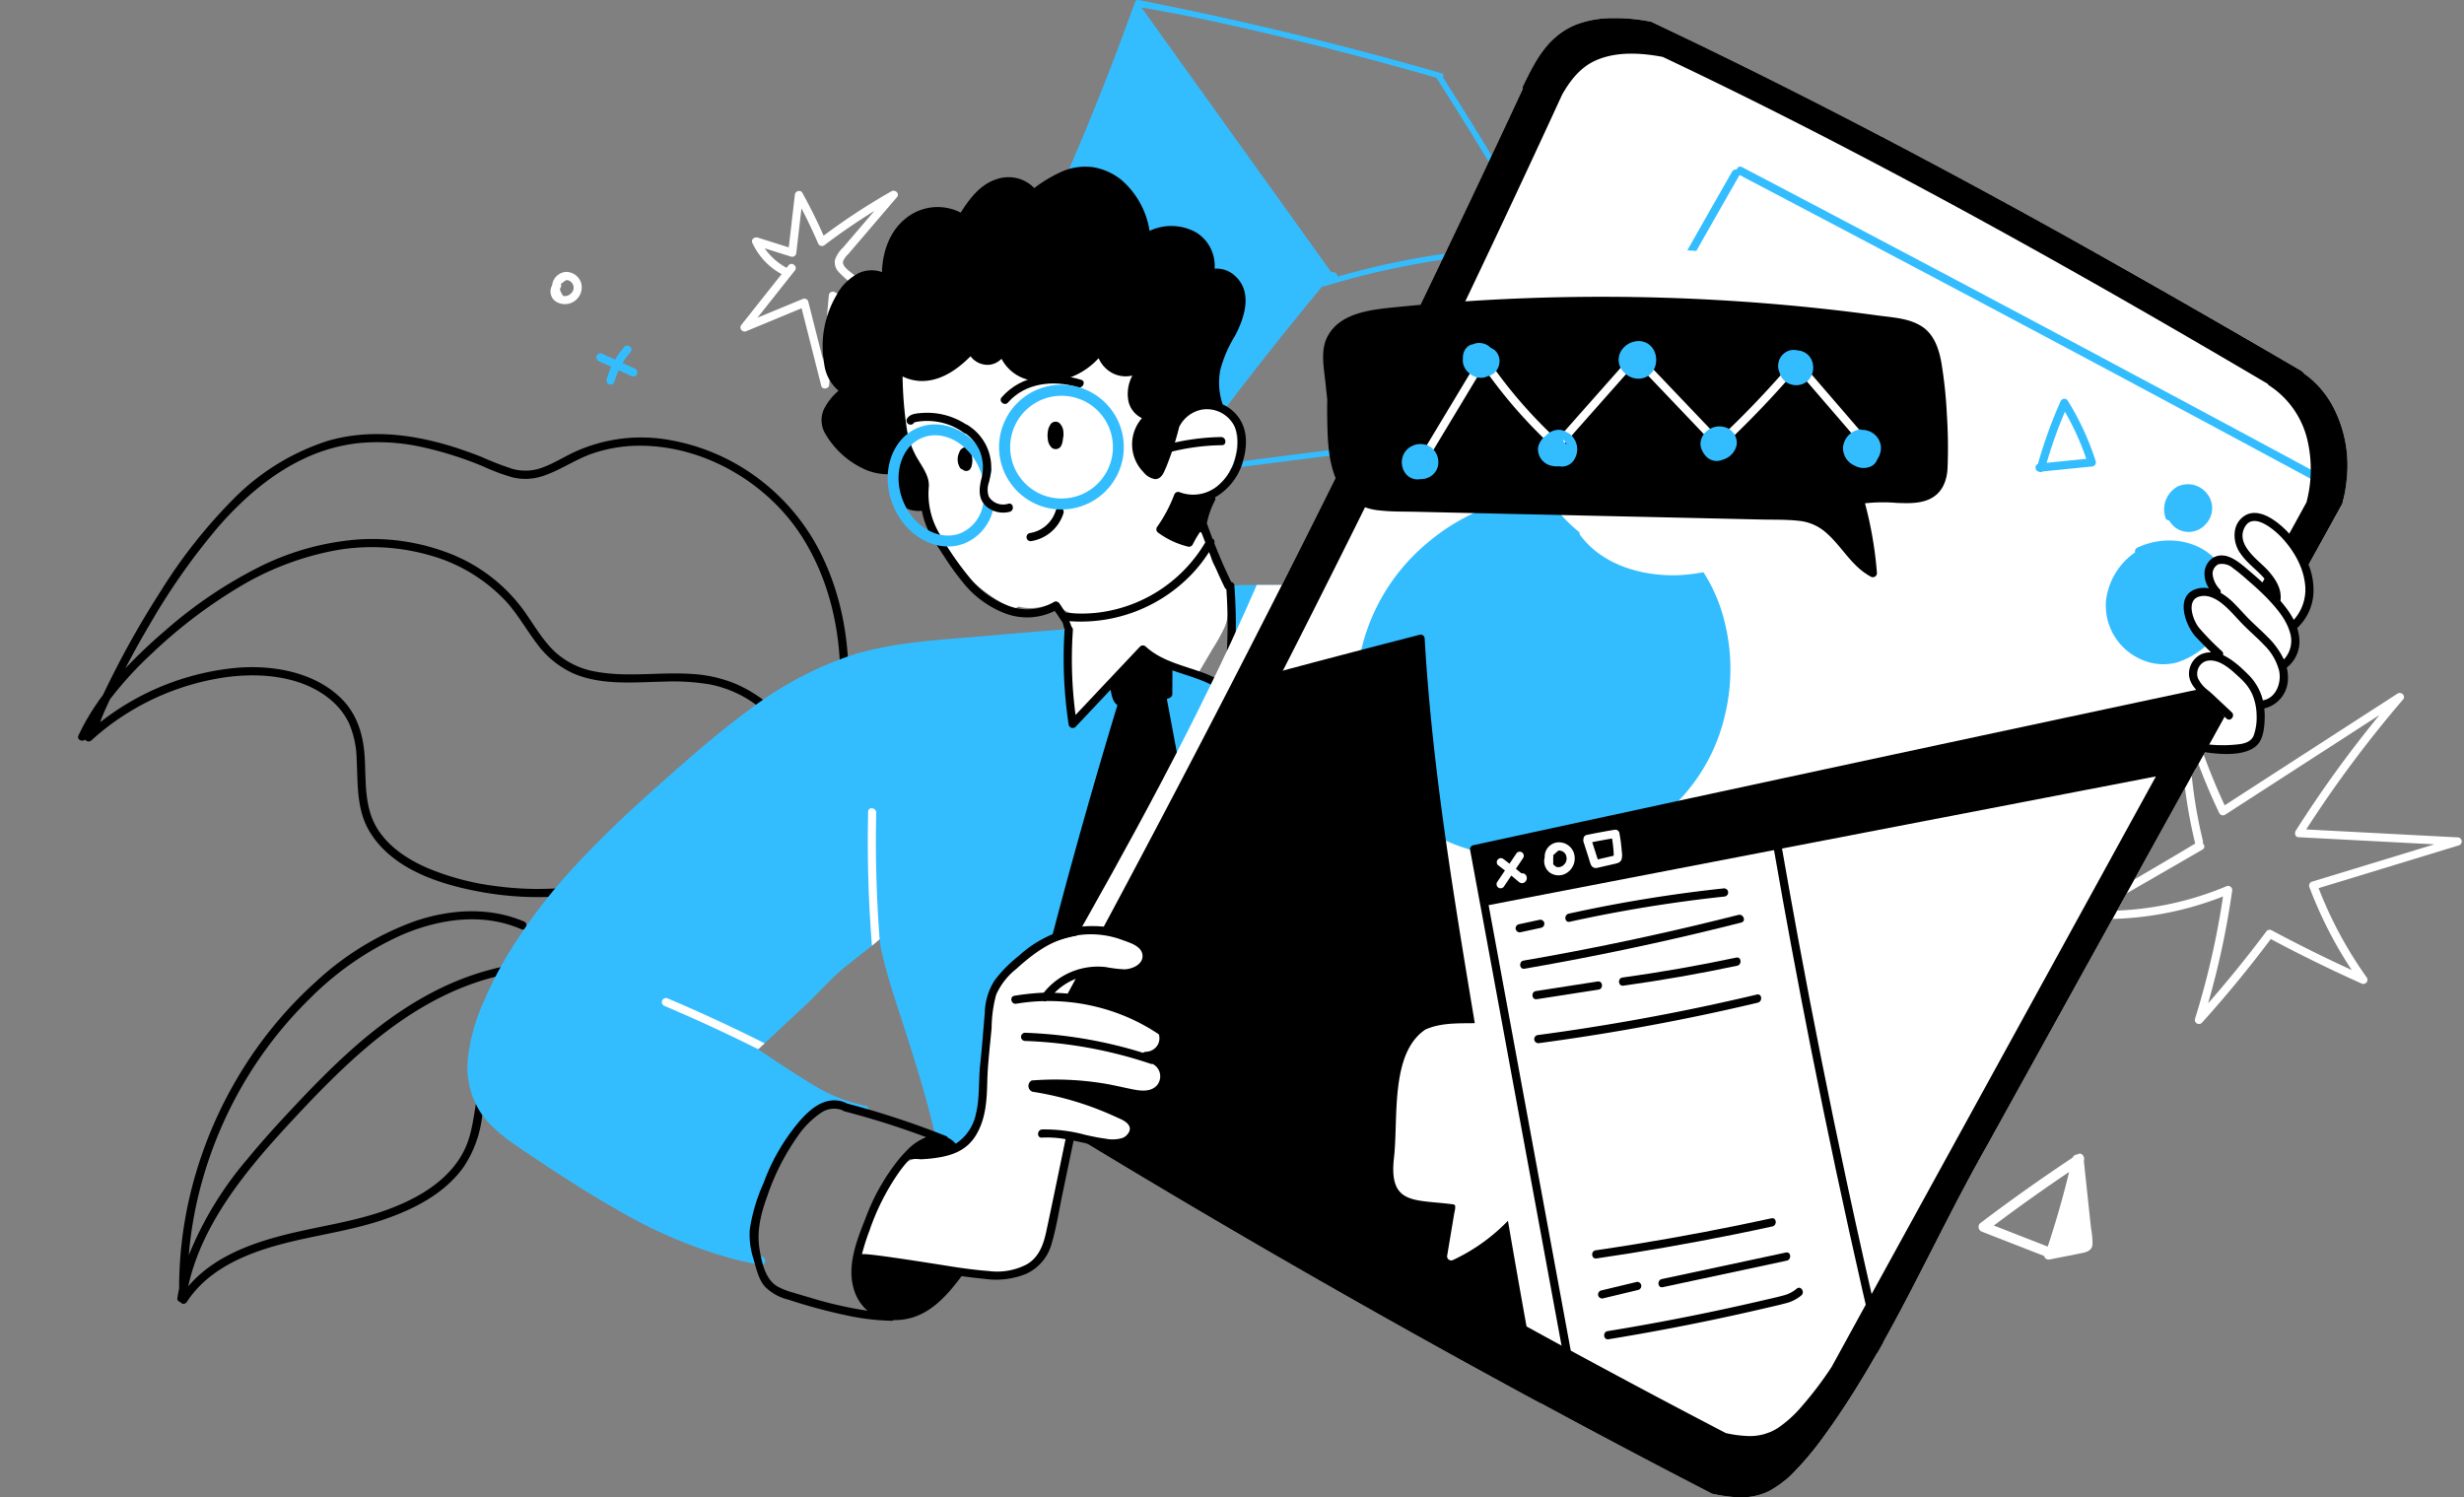 <svg xmlns="http://www.w3.org/2000/svg" xmlns:xlink="http://www.w3.org/1999/xlink" width="442" height="268.612" viewBox="0 0 442 268.612">
  <rect x="0" y="0" width="442" height="268.612" fill="#808080" stroke="none"/>
  <defs>
    <clipPath id="clip-path">
      <rect id="長方形_2548" data-name="長方形 2548" width="442" height="268.612" transform="translate(-14)" fill="none"/>
    </clipPath>
  </defs>
  <g id="グループ_59973" data-name="グループ 59973" transform="translate(14)">
    <g id="グループ_59973-2" data-name="グループ 59973" clip-path="url(#clip-path)">
      <path id="パス_4801" data-name="パス 4801" d="M134.723,187.792c4.385-13.646,5.216-29.206-.857-42.488a37.989,37.989,0,0,0-11.676-14.638,37.2,37.2,0,0,0-16.352-7.067,28.69,28.69,0,0,0-17.2,2.393c-1.728.851-3.385,1.861-5.193,2.541a8.7,8.7,0,0,1-5.455.311,51.863,51.863,0,0,1-5.461-2.107c-1.789-.71-3.6-1.363-5.441-1.932-7.243-2.244-15.019-3.162-22.393-.973a41.629,41.629,0,0,0-16.908,10.487,93.056,93.056,0,0,0-13,16.507,164.584,164.584,0,0,0-10.3,18.536c-.769,1.029-1.5,2.088-2.18,3.181a40.7,40.7,0,0,0-2.233,4.107c-.354.75.674,1.213,1.2.739a.74.74,0,0,0,1.086.168A45.432,45.432,0,0,1,25.84,166.3c6.666-1.038,14.644-.427,19.886,4.313a12.3,12.3,0,0,1,2.884,3.861,17.058,17.058,0,0,1,1.366,6.4c.237,4.406-.065,8.982,2.27,12.927,4.122,6.961,12.951,9.678,20.436,10.993A57.166,57.166,0,0,0,100.1,202.88q1.6-.519,3.16-1.127c.881-.343.245-1.665-.631-1.324a55.9,55.9,0,0,1-27.52,3.266,46.587,46.587,0,0,1-12.521-3.305c-3.446-1.508-6.838-3.723-8.868-6.972-2.434-3.891-2.039-8.489-2.3-12.878-.236-3.925-1.311-7.651-4.159-10.482-4.922-4.892-12.631-6.16-19.289-5.5a46.614,46.614,0,0,0-24.012,9.726c.456-1.291,1.106-2.711,1.773-4.123A64.327,64.327,0,0,1,13.188,162a88.567,88.567,0,0,1,15.55-11.884,51.992,51.992,0,0,1,17.927-6.759,37.559,37.559,0,0,1,16.445.976A29.5,29.5,0,0,1,76.87,152.7c2.045,2.281,3.54,4.962,5.381,7.4a16.568,16.568,0,0,0,6.484,5.367c5.079,2.243,10.9,1.634,16.292,1.528a39.874,39.874,0,0,1,8.385.509,20.775,20.775,0,0,1,7.641,3.231A30,30,0,0,1,131.4,183.7c2.821,6.468,3.782,13.573,4.391,20.546.153,1.75.283,3.5.412,5.254.069.939,1.509.659,1.441-.275-.511-6.949-1.133-14.306-3.134-21.1a.687.687,0,0,0,.217-.328m-9.5-15.57a25.268,25.268,0,0,0-6.886-4.674,23.958,23.958,0,0,0-8.322-1.943c-5.683-.374-11.46.636-17.1-.4a14.455,14.455,0,0,1-7.272-3.473c-2.346-2.172-3.908-5.029-5.759-7.6a29.715,29.715,0,0,0-13.18-10.114A38.278,38.278,0,0,0,50.07,141.5a47.9,47.9,0,0,0-18.154,5.219A80.246,80.246,0,0,0,15.442,158a90.663,90.663,0,0,0-6.963,6.621q2.122-4.081,4.472-8.04a117.09,117.09,0,0,1,12.305-17.467c4.339-4.947,9.44-9.421,15.451-12.209a30.755,30.755,0,0,1,9.6-2.7,36.482,36.482,0,0,1,11.373.7,64.654,64.654,0,0,1,11.025,3.489,36.114,36.114,0,0,0,5.239,1.952,9.793,9.793,0,0,0,5.2-.166c3.22-1,5.989-3.04,9.181-4.132a26.328,26.328,0,0,1,8.405-1.377c11.67-.038,23.2,6.776,29.321,16.625,7.551,12.15,8.062,27.407,4.714,40.994-.3,1.2-.633,2.389-.989,3.572a33.352,33.352,0,0,0-8.553-13.633" transform="translate(0 -44.709)"/>
      <path id="パス_4802" data-name="パス 4802" d="M110.234,270.1a45.483,45.483,0,0,0-13.488-3.533,39.155,39.155,0,0,0-13.192,1.419c-9.04,2.5-16.976,7.724-23.947,13.883-3.7,3.27-7.158,6.8-10.537,10.4-2.938,3.126-5.838,6.291-8.55,9.616a62.5,62.5,0,0,0-10.431,17.156,71,71,0,0,1,2-11.816A74.414,74.414,0,0,1,39.6,288.787,72.512,72.512,0,0,1,51.823,272.98a54.836,54.836,0,0,1,16.468-11.4c5.954-2.549,12.768-3.777,19.09-1.883a22.6,22.6,0,0,1,2.353.854c.87.37,1.34-1.021.476-1.387-6.28-2.665-13.318-2.2-19.664-.014A52.016,52.016,0,0,0,52.972,269.9a73.222,73.222,0,0,0-13.141,15.659A75.915,75.915,0,0,0,31.4,304.208a72.722,72.722,0,0,0-3.042,20.222c0,.179.007.358.007.538-.117.572-.225,1.145-.318,1.722a.6.6,0,0,0,.5.724.7.7,0,0,0,1.189.012c3.669-5.629,9.985-8.433,16.243-10.175s12.727-2.475,18.882-4.545c5.511-1.854,11.082-4.66,14.543-9.507a20.661,20.661,0,0,0,3.31-9.055,39.2,39.2,0,0,1,1.029-5.194,19.962,19.962,0,0,1,1.8-4.179A21.905,21.905,0,0,1,99.7,274.313a20.933,20.933,0,0,1,2.264-.351c.936-.095.63-1.53-.3-1.436A23.047,23.047,0,0,0,86.044,281.4a21.685,21.685,0,0,0-3.991,8.2c-.837,3.5-.9,7.171-2.481,10.465-2.585,5.378-8.046,8.595-13.425,10.637-6.085,2.311-12.56,3.086-18.838,4.68-6.388,1.622-12.94,4.084-17.32,9.245,1.555-7.158,5.389-13.7,9.875-19.56,2.509-3.276,5.238-6.374,8.035-9.4,3.189-3.455,6.432-6.869,9.848-10.1,6.674-6.315,14.154-11.951,22.864-15.107a40.509,40.509,0,0,1,12.7-2.5,36.231,36.231,0,0,1,13.131,2.275c4.185,1.487,8.343,3.193,12.373,5.06a42.33,42.33,0,0,1,10.717,6.7,28.326,28.326,0,0,1,2.249,2.281.734.734,0,0,0,1.1-.971c-5.9-6.695-14.556-9.993-22.643-13.2" transform="translate(-10.227 -93.854)"/>
      <path id="パス_4803" data-name="パス 4803" d="M343.509,13.147q-10.458-3.018-21.031-5.683T301.23,2.495Q295.221,1.2,289.183.014a.551.551,0,0,0-.659.326Q285.65,8.369,282.5,16.311t-6.574,15.78q-1.942,4.447-3.972,8.86c-.382-.158-.943.236-.7.7q4.394,8.433,9.119,16.685,4.746,8.285,9.82,16.371,2.853,4.546,5.807,9.025a.522.522,0,0,0,.883.034q4.989-6.824,10.149-13.529,5.186-6.737,10.542-13.348,2.259-2.788,4.552-5.55a.432.432,0,0,0,.358.03,143.822,143.822,0,0,1,15.011-3.737,140.732,140.732,0,0,1,15.357-2.092q3.7-.3,7.407-.389a140.221,140.221,0,0,1-16.621,24.943q-2.439,2.927-5.037,5.721a14.4,14.4,0,0,1-2.982,2.67,9.969,9.969,0,0,1-3.657,1.17c-2.652.415-5.326.689-7.985,1.025l-8.317,1.053-18.5,2.342c-.658.084-.477,1.068.177.985q16.793-2.127,33.587-4.254a17.683,17.683,0,0,0,3.594-.73,9.383,9.383,0,0,0,3.352-2.1,72.277,72.277,0,0,0,5.277-5.775,141.231,141.231,0,0,0,9.509-12.41,140.92,140.92,0,0,0,8.74-14.674c.528-.01.721-.4.653-.691a.422.422,0,0,0-.03-.394q-6.955-12.119-14.356-23.971-1.942-3.107-3.915-6.2a.458.458,0,0,0-.238-.719m13.62,24.536q1.888,3.211,3.744,6.443A142.18,142.18,0,0,0,330.82,48.05q-3.014.726-6,1.587a.762.762,0,0,0-1.064-.76c-.32-.436-.607-.841-.9-1.244l-1.685-2.351-3.418-4.767-6.739-9.4-13.624-19L289.742,1.437a.4.4,0,0,0-.488-.154c7.057,1.167,14.01,2.653,20.93,4.256Q320.814,8,331.339,10.821q5.632,1.508,11.229,3.121,7.5,11.732,14.561,23.74" transform="translate(-98.91 0)" fill="#33bdff"/>
      <path id="パス_4804" data-name="パス 4804" d="M291.089,115.252a8.4,8.4,0,0,1-2.377,3.178,3.033,3.033,0,0,1-2.044.894c-.44,1.433-.88,2.861-1.3,4.3-.122.426-.391,1.164-.048,1.53.215.225.562.342.786.587a2.859,2.859,0,0,1,.509.787c1.242,2.826-1.711,5.2-3.5,6.919a26.328,26.328,0,0,1-7.2,5.315,32.54,32.54,0,0,1-9.339,2.23c-2.367.3-5.492-.059-6.665-2.372a9.25,9.25,0,0,1-4.953,1.2,9.374,9.374,0,0,1-.983-.083c-.156-.025-.7-.157-.734-.157-.249.059-.459.289-.714.362a1.3,1.3,0,0,1-.87-.029,1.053,1.053,0,0,1-.553-.543,27.423,27.423,0,0,1-7.335-5.511,28.225,28.225,0,0,1-7.53-15.608,16.586,16.586,0,0,0-.4-2.386,18.455,18.455,0,0,0-.856-2.372c-.67-1.57-1.462-3.086-2.039-4.694a22.161,22.161,0,0,1-1.119-10.083.751.751,0,0,1-.118-.479,9.943,9.943,0,0,1,4.694-7.55,24.7,24.7,0,0,1,4.5-1.98c1.75-.631,3.505-1.238,5.286-1.785,5.936-1.833,12.156-3.051,18.391-2.455a28.7,28.7,0,0,1,8.362,2.049c2.43,1.017,4.9,2.284,6.132,4.719,1.124,2.225,1.222,4.753,1.99,7.09a7.393,7.393,0,0,0,1.7,3.037,6.177,6.177,0,0,0,3.634,1.349,6.756,6.756,0,0,1,3.608,1.521,7.244,7.244,0,0,1,2.01,3.09,10.652,10.652,0,0,1-.935,7.931" transform="translate(-84.497 -30.75)" fill="#fff"/>
      <path id="パス_4805" data-name="パス 4805" d="M274.007,143.438a.741.741,0,0,0-.941.436,5.791,5.791,0,0,1-4.666,4.058.734.734,0,0,0,.24,1.447,7.274,7.274,0,0,0,5.8-5,.75.75,0,0,0-.436-.941" transform="translate(-97.674 -52.3)"/>
      <path id="パス_4806" data-name="パス 4806" d="M343.292,165.194c-1.046,1.975-9.041,11.281-10.1,13.246a30.9,30.9,0,0,1-6.885,5.423,2.821,2.821,0,0,1-.772.352l-.083-8.811-.058-6.3-.2-2.391a.743.743,0,0,1,.651-.812c.073,0,.1-.631.171-.631.342,0,.993-.093,1.335-.083.137.005,1.188.005,2.689.005,1.349,0,3.061-.005,4.8-.005,4.005-.005,8.166-.01,8.445.005" transform="translate(-118.606 -60.246)" fill="#33bdff"/>
      <path id="パス_4807" data-name="パス 4807" d="M217.93,250.651c-1.863,3.169-13.251,5.848-11.975,9.227.259.68.537,1.394.856,2.108q5.127,3.2,10.273,6.371c.113.069.22.137.333.205l.978.6c-.117.5-.22,1.012-.313,1.52l-.948-.581c-.226,1.2-.45,2.41-.67,3.613-.161.655-.245,1.1-.333,1.535-.278,1.482-.562,2.959-.846,4.441-.347,1.824-.7,3.667-1.218,5.457a.585.585,0,0,1,.191.64,15.066,15.066,0,0,1-1.99,4.528c-.689,1.051-2.02,3.09-3.535,2.278-.382.128-.734.259-1.1.357a19.575,19.575,0,0,1-6.625.245c-.509-.039-1.017-.078-1.526-.123q-.8-3.622-1.716-7.222c-.837-3.291-1.413-6.635-2.152-9.936-.347-1.546-.665-2.953-.963-4.254-2.229-9.712-3.447-13.746-8.048-27.9-1.57-4.827-2.953-10.274-2.6-10.636-.435.392-.919.793-1.481,1.247-1.922,1.555-4.767,3.736-5.809,4.66-2.156,1.922-4.092,4.142-6.214,6.122q-3.616,3.367-7.223,6.733c-.328.3-.655.611-.983.914a.561.561,0,0,1-.225.118c3.07,2.063,6.176,4.176,9.384,6.1a29.325,29.325,0,0,0,9.882,4.078.732.732,0,0,1-.22,1.447,23.867,23.867,0,0,1-5.042-1.5.769.769,0,0,1-.313.108,9.757,9.757,0,0,0-5.838,3.144,26.313,26.313,0,0,0-3.652,5.218c-1.1,1.927-2.2,3.863-3.125,5.882-1.785,3.917-2.861,8.43-1.34,12.606.328.064.656.123.988.181a.732.732,0,0,1-.22,1.447q-2.574-.44-5.1-1.1A84.91,84.91,0,0,1,137.8,282.3c-6.259-3.492-12.258-7.447-18.2-11.452-2.7-1.829-5.437-3.823-7.285-6.566a14.9,14.9,0,0,1-2.264-9.687,33.546,33.546,0,0,1,2.841-10.185,70.266,70.266,0,0,1,4.645-9.006A100.05,100.05,0,0,1,129.9,219.385c4.655-5,9.677-9.652,14.791-14.185,5.2-4.611,10.44-9.237,16.068-13.33a63.478,63.478,0,0,1,18.293-9.662c7.515-2.332,15.53-2.669,23.319-3.349q7.372-.646,14.747-1.237c.088-.01.181-.02.269-.025a.815.815,0,0,1,.816-.064l.337-.029a.605.605,0,0,1,.029.269,75.275,75.275,0,0,0,.48,15.2l2.21-2.342c.078.245.166.489.245.734A61.719,61.719,0,0,0,230.633,182a.748.748,0,0,1,.866-.205l7.227,3.178c.557.245,1.115.489,1.672.739.445.2,15.341,4.051,15.786,4.247-5.129,9.521-1.33,15.09-6.566,24.552-3.467,6.263-22.253,16.737-25.768,22.977a114.825,114.825,0,0,0-5.92,13.165" transform="translate(-40.114 -64.72)" fill="#33bdff"/>
      <path id="パス_4808" data-name="パス 4808" d="M300.882,222.256a5.664,5.664,0,0,1-.821,3.2,13.8,13.8,0,0,1-2.182,2.347,45.345,45.345,0,0,0-4.479,5.012,44.765,44.765,0,0,0-3.648,5.54c-.537.963-1.036,1.95-1.5,2.953a7.759,7.759,0,0,1-1.448,2.713c-.939.827-1.98.226-2.856-.352l-3.256-2.142q-3.309-2.171-6.616-4.347a.7.7,0,0,1-.259-.675q1.276-4.958,2.6-9.892,4.665-17.383,9.892-34.6c-.91-.621-1.041-1.873-1.276-2.983-.191-.91-.386-1.819-.577-2.729a.808.808,0,0,1-.7-.47,5.825,5.825,0,0,1-.87-3.627,2.908,2.908,0,0,1,2.655-2.269,31.8,31.8,0,0,1,10.029.23.741.741,0,0,1,.621.645l-.029,9.134a.77.77,0,0,1-.465.767c-.171.074-.347.137-.523.206q1.526,8.163,3.051,16.317.719,3.844,1.437,7.692.36,1.922.719,3.843a20.958,20.958,0,0,1,.5,3.481" transform="translate(-99.861 -65.518)"/>
      <path id="パス_4809" data-name="パス 4809" d="M308.271,166.511a.684.684,0,0,1-.225.455,7.543,7.543,0,0,1-.6,2.259,36.892,36.892,0,0,1-2.117,3.785l-2.264,3.853a.766.766,0,0,1-.968.372,31.874,31.874,0,0,1-8.988-4.088q-2.919,3.168-6.092,6.083c-1.071.983-2.2,1.912-3.272,2.9a6.589,6.589,0,0,0-2.117,3.056c-.2.743-1.438.86-1.457-.029q-.088-4.305-.172-8.6c-.029-1.428-.044-2.851-.093-4.274a10.362,10.362,0,0,0-.537-3.354.614.614,0,0,1-.147-.358c-.307-.709.553-1.178,1.086-.855,4.744.093,9.261-1.731,13.589-3.472a.65.65,0,0,1,.773.172c.592-.337,1.178-.685,1.746-1.056a35.958,35.958,0,0,0,4.366-3.364,8.087,8.087,0,0,0,2.836-4.215.732.732,0,0,1,1.447.22c-.191,1.7,1.491,3.076,2.323,4.382,1.208,1.9,1.13,3.976.88,6.132" transform="translate(-101.815 -56.597)" fill="#fff"/>
      <path id="パス_4810" data-name="パス 4810" d="M215.714,76.3l-5.765-5.085-2.7-2.384c-.578-.51-2.061-1.417-1.779-2.356a4.089,4.089,0,0,1,.932-1.269l1.266-1.48,2.374-2.776,5.064-5.919c.576-.673-.312-1.45-.995-1.062a117.04,117.04,0,0,0-12.145,7.95q-1.745-3.937-3.833-7.709c-.316-.569-1.252-.277-1.321.319l-1.1,9.493-5.556-1.75c-.546-.172-1.277.3-.983.933a12.165,12.165,0,0,0,5.257,5.618q-3.613,4.554-7.223,9.107a.739.739,0,0,0,.83,1.15l9.979-4.131q1.765,6.965,3.529,13.93c.181.713,1.349.548,1.41-.153q.653-7.435,1.3-14.867a38.537,38.537,0,0,0,10.881,3.732.74.74,0,0,0,.576-1.292M202.9,72.589q-.512,5.837-1.025,11.673-1.339-5.287-2.678-10.573a.738.738,0,0,0-.948-.422L190.1,76.639q3.35-4.225,6.7-8.451c.587-.739-.546-1.671-1.133-.931l-.342.431a11.157,11.157,0,0,1-3.93-3.494l4.639,1.462a.744.744,0,0,0,1.023-.561q.468-4.031.934-8.063,1.61,3.082,2.985,6.28a.743.743,0,0,0,1.113.333q4.344-3.292,8.982-6.161l-5.651,6.606a5.487,5.487,0,0,0-1.409,2.149,2.5,2.5,0,0,0,.678,2.222,23.486,23.486,0,0,0,2.162,1.981l2.432,2.145,3.336,2.943a37.34,37.34,0,0,1-8.7-3.5.738.738,0,0,0-1.024.561" transform="translate(-68.221 -19.646)" fill="#fff"/>
      <path id="パス_4811" data-name="パス 4811" d="M285.508,99.976c.787-2.592.91-5.506-.67-7.814a7.13,7.13,0,0,0-2.939-2.455,11.665,11.665,0,0,1-.621-3.08,12.124,12.124,0,0,1,.2-3.145,22.727,22.727,0,0,1,2.616-6.049c1.7-3.217,3.227-7.789.107-10.694a4.872,4.872,0,0,0-3.756-1.384,7.007,7.007,0,0,0-3.286-6.484,9.157,9.157,0,0,0-8.376-.293A15.133,15.133,0,0,0,263.8,49.5a10.837,10.837,0,0,0-5.144-2.342,10.476,10.476,0,0,0-5.6.783A24.475,24.475,0,0,0,248.1,50.9a6.453,6.453,0,0,0-6.9-1.54c-2.831.934-4.758,3.5-6.3,5.946a9.051,9.051,0,0,0-9.75.954c-2.973,2.293-4.269,6.058-4.371,9.715a5.521,5.521,0,0,0-4.112.157,9.336,9.336,0,0,0-4.054,4A18.049,18.049,0,0,0,210.42,82.47a7.531,7.531,0,0,0,2.572,4.787,10.585,10.585,0,0,0-2.615,3.291,4.768,4.768,0,0,0,.342,4.6,15.588,15.588,0,0,0,7.276,6.341,10.241,10.241,0,0,0,4.166.743,5.312,5.312,0,0,0,5.784,6.557,13.322,13.322,0,0,0,1.609,4.381c.846,1.5,1.8,2.939,2.748,4.376a44.194,44.194,0,0,0,2.92,4,17.82,17.82,0,0,0,7.7,5.672,11.136,11.136,0,0,0,8.841-.454c.792,1.076.567.836,1.32,1.936.318.464.161.788.469,1.257a79.311,79.311,0,0,0,.709,17.158.745.745,0,0,0,1.3.386l2.689-2.851q4.7-4.981,9.4-9.961a13.817,13.817,0,0,0,2.743,1.717c.591.288,1.2.543,1.824.773,3.448,1.31,7.2,2.028,10.1,4.42a.744.744,0,0,0,1.193-.46c.269-2.117.464-4.249.587-6.381a95.053,95.053,0,0,0-.059-11.926c-.014-.21-.029-.426-.043-.635a.644.644,0,0,0-.563-.621q-1.657-3.432-3.041-6.982a.617.617,0,0,0-.323-.8q-.529-1.379-1.012-2.767a15.615,15.615,0,0,1,1.476-4.132.587.587,0,0,0-.015-.533c.142-.074.283-.137.415-.22a10.778,10.778,0,0,0,4.587-6.157M279.445,116.2c.865,2.151,1.8,4.279,2.816,6.362a.713.713,0,0,0,.3.323,93.3,93.3,0,0,1-.377,16.811c-4.371-2.885-10.21-2.943-14.136-6.582a.746.746,0,0,0-1.032.1q-4.65,4.929-9.3,9.863l-2.21,2.342a75.283,75.283,0,0,1-.479-15.2.605.605,0,0,0-.03-.269.7.7,0,0,0-.2-.332c-.142-.337-.24-.7-.411-1.022a27.563,27.563,0,0,0,21.784-8.244,25.289,25.289,0,0,0,3.276-4.152m-5.286-10.748a.748.748,0,0,0-.944.435,25.867,25.867,0,0,1-3.08,5.8.744.744,0,0,0,.167,1.022,15.219,15.219,0,0,0,5.31,2.5.761.761,0,0,0,.944-.435,18.257,18.257,0,0,1,1.276-2.171.592.592,0,0,0,.24.074c.24.6.469,1.2.7,1.8a26,26,0,0,1-18.479,12.483,24.353,24.353,0,0,1-6.562.1c-.4-.475-.533-.851-1.183-1.726a.754.754,0,0,0-1.032-.107,9.357,9.357,0,0,1-7.833.689,15.991,15.991,0,0,1-7.184-5.139,54.259,54.259,0,0,1-5.393-7.848,13.965,13.965,0,0,1-1.927-8.425c.185-2.084-1.52-4.011-2.435-5.8a15.479,15.479,0,0,1-1.555-4.909,70.779,70.779,0,0,1-.713-9.1,8.05,8.05,0,0,0,2.978.8c3.6.23,6.768-1.946,9.212-4.425a3.811,3.811,0,0,0,3.428,1.525,3.614,3.614,0,0,0,2.127-1.07,7.452,7.452,0,0,0,4.807,3.77,12.686,12.686,0,0,0,9.418-1.32,12.925,12.925,0,0,0,3.2-2.558,5.477,5.477,0,0,0,2.7,2.792,5.191,5.191,0,0,0,3.354.323,6.931,6.931,0,0,0-.7,4.645,4.446,4.446,0,0,0,2.415,3,7.124,7.124,0,0,0,.264,9.677,3.35,3.35,0,0,0,2.1,1.262c.827.005,1.315-.67,1.628-1.354.43-.919.783-1.882,1.13-2.841a51.3,51.3,0,0,0,1.555-5.158,5.711,5.711,0,0,1,4.19-3.135,5.538,5.538,0,0,1,5.11,2.044c1.452,1.79,1.438,4.19.88,6.327a9.807,9.807,0,0,1-3.491,5.491,6.9,6.9,0,0,1-6.616.969" transform="translate(-76.569 -17.161)"/>
      <path id="パス_4812" data-name="パス 4812" d="M605.275,205.179c-1.726,1.081-3.9.836-5.824.586a11.723,11.723,0,0,1-5.383-1.893.744.744,0,0,1-.1-1.031q1.672-2.487,3.34-4.973a2.351,2.351,0,0,1,2.22-1.751,9.464,9.464,0,0,1,3.252.279c1.873.523,3,2.279,3.751,3.97a3.658,3.658,0,0,1-1.252,4.812" transform="translate(-216.573 -71.515)" fill="#fff"/>
      <path id="パス_4813" data-name="パス 4813" d="M505.392,87.845c-.015.181-.034.361-.054.548-.044.362-.1.724-.157,1.081s-.118.694-.185,1.042c-.029.156-.063.313-.1.464-.083.421-.18.836-.289,1.246q-1.914,3.463-3.829,6.925c-.263.475-.527.958-.791,1.437-.626,1.115-1.242,2.235-1.859,3.345-.366.67-.738,1.34-1.109,2-.514.924-1.022,1.848-1.536,2.772-.811,1.481-1.633,2.954-2.449,4.43-.24.44-.485.875-.729,1.311q-1.474,2.67-2.953,5.34l-.714,1.286-1.486,2.69-1.2,2.166-.729,1.315-3.618,6.533-.685,1.241-2.631,4.758-37.465,67.685c-9.946,17.5-17.623,36.327-29.612,52.6a54.714,54.714,0,0,1-3.56,4.382q-.514.572-1.042,1.115a24,24,0,0,1-2.723,2.459,13.51,13.51,0,0,1-2.171,1.365,11.477,11.477,0,0,1-5.711,1.076c-.415-.02-.836-.053-1.257-.1a28.611,28.611,0,0,1-3.222-.537c-.67-.348-1.35-.69-2.02-1.047q-13.752-7.115-27.372-14.469c-.445-.239-.9-.48-1.34-.724q-17.046-9.2-33.911-18.772-14.31-8.119-28.483-16.483l-1.267-.748q-6.857-4.056-13.687-8.17-4.5-2.715-9-5.453c0-.005-2.45-1.506-2.45-1.506-.367-.773-.69-1.555-.988-2.318-.058-.142-.112-.293-.171-.44a14.07,14.07,0,0,1-.944-5.442,12.95,12.95,0,0,1,1.487-5.667c.67-1.291,1.3-2.431,1.912-3.579.557-1.017,1.1-2.039,1.657-3.056l29.529-56.062c-1.217,2.612-2.557,5.169-3.9,7.721q-4.187,7.972-8.381,15.951-4.049,7.694-8.088,15.388Q294.828,144.9,305.243,124.7c2.166-4.206,4.22-8.205,6.254-12.215.548-1.065,1.086-2.136,1.628-3.2q3.212-6.337,6.406-12.694,19.621-39.116,38.087-78.814a.648.648,0,0,1,.039-.509c.611-1.252,1.232-2.523,1.927-3.745a22.4,22.4,0,0,1,2.293-3.369A14.364,14.364,0,0,1,363.5,8.513a12.707,12.707,0,0,1,3.814-2.293,18.573,18.573,0,0,1,6.464-1.1c.709,0,1.418.005,2.127.044a34.992,34.992,0,0,1,4.714.607q3.168,1.488,6.317,3.007c.538.254,1.076.518,1.609.778,22.474,10.851,44.561,22.507,66.393,34.639q19.724,10.966,39.2,22.386c1.042.6,2.084,1.208,3.115,1.823.089.074.185.156.294.24a.914.914,0,0,1,.191.24,16.454,16.454,0,0,1,3.8,3.716c.356.484.689.988,1,1.5a22.6,22.6,0,0,1,2.852,13.745" transform="translate(-98.435 -1.867)" fill="#fff"/>
      <path id="パス_4814" data-name="パス 4814" d="M632.982,221.6,605.7,220.17a212.762,212.762,0,0,1,13.055-18.112q2.115-2.629,4.314-5.191c.558-.651-.313-1.5-.995-1.062L597.3,211.817l-6.224,4.023a111.525,111.525,0,0,1-6.34-17.109.739.739,0,0,0-1.41.153A88.144,88.144,0,0,0,585.79,222.7c-6.852,4.11-13.753,8.1-20.654,12.083a.74.74,0,0,0,.319,1.321,58.1,58.1,0,0,0,25.325-3.91,145.36,145.36,0,0,1-5,21.865.737.737,0,0,0,1.237.764q6.5-7.216,12.332-14.989,8.014,4.281,16.314,7.992a.739.739,0,0,0,.894-1.1,73.217,73.217,0,0,1-8.633-16.024l25.212-7.691a.738.738,0,0,0-.153-1.41M588.1,251.37a147.438,147.438,0,0,0,4.32-20.229.74.74,0,0,0-.988-.794,56.553,56.553,0,0,1-23.342,4.413L587.1,223.778a.643.643,0,0,0,.05-1.091.967.967,0,0,0,.009-.515,85.608,85.608,0,0,1-2.4-18.306,111.422,111.422,0,0,0,5.317,13.309.746.746,0,0,0,1.112.333L615.971,201.5l2.864-1.851q-5.971,7.289-11.286,15.083-1.9,2.79-3.709,5.639c-.264.416-.166,1.159.457,1.191l24.39,1.28-22,6.712a.742.742,0,0,0-.421.948,74.752,74.752,0,0,0,7.6,14.89q-7.32-3.358-14.425-7.161a.736.736,0,0,0-.865.2Q593.59,245.1,588.1,251.37" transform="translate(-206.006 -71.37)" fill="#fff"/>
      <path id="パス_4815" data-name="パス 4815" d="M531.528,106.108c-.029.156-.063.313-.1.464-.083.421-.181.837-.288,1.247l-3.829,6.924c-.264.475-.528.958-.792,1.438-.626,1.115-1.242,2.234-1.858,3.345-.367.67-.738,1.34-1.11,2-.513.924-1.022,1.848-1.535,2.772-.812,1.481-1.633,2.953-2.45,4.43-.24.44-.484.875-.729,1.311q-1.474,2.67-2.953,5.34l-.714,1.286-2.684,4.856-.729,1.315-3.618,6.533-.685,1.242-40.1,72.442c-9.946,17.5-17.623,36.327-29.612,52.6a54.753,54.753,0,0,1-3.56,4.382q-.514.573-1.042,1.115a24.012,24.012,0,0,1-2.723,2.459c-36.13-18.053-83.361-41.509-83.361-41.509s-5.653-43.822-4.171-46.14,39.725-77.454,43.456-83.009,35.329-64.691,36.16-65.073,16.092,8.186,46.389,24.122c16.347,8.6,42.253,22.826,62.634,34.1" transform="translate(-124.968 -17.46)" fill="#fff"/>
      <path id="パス_4816" data-name="パス 4816" d="M411.078,260.367a.742.742,0,0,0-.81-.649l-3.695.8a.751.751,0,0,0-.649.809.743.743,0,0,0,.81.649l3.694-.8a.752.752,0,0,0,.649-.81" transform="translate(-148.046 -94.72)"/>
      <path id="パス_4817" data-name="パス 4817" d="M420.748,256.86a255.21,255.21,0,0,1,27.783-4.526.734.734,0,0,0-.161-1.459,255.314,255.314,0,0,0-27.783,4.527c-.912.2-.762,1.661.162,1.458" transform="translate(-153.173 -91.497)"/>
      <path id="パス_4818" data-name="パス 4818" d="M446.878,259.711c.914-.233.38-1.6-.525-1.37q-14.853,3.767-29.913,6.636-4.3.818-8.613,1.562c-.926.16-.772,1.619.161,1.458q15.362-2.652,30.542-6.238,4.182-.99,8.348-2.047" transform="translate(-148.516 -94.212)"/>
      <path id="パス_4819" data-name="パス 4819" d="M411.45,280.336l11.081-1.722c.93-.145.776-1.6-.161-1.459l-11.081,1.722c-.929.144-.775,1.6.161,1.458" transform="translate(-149.777 -101.08)"/>
      <path id="パス_4820" data-name="パス 4820" d="M456.148,270.409q-10.138,2.148-20.41,3.576c-.933.13-.778,1.589.161,1.458q10.264-1.426,20.41-3.576c.915-.193.764-1.654-.161-1.458" transform="translate(-158.694 -98.617)"/>
      <path id="パス_4821" data-name="パス 4821" d="M451.282,282.3c.907-.215.758-1.676-.161-1.458q-15.147,3.593-30.542,6-4.378.682-8.77,1.267a.734.734,0,0,0,.161,1.458q15.431-2.057,30.668-5.315,4.332-.928,8.643-1.952" transform="translate(-149.966 -102.422)"/>
      <path id="パス_4822" data-name="パス 4822" d="M459.862,345.485c.913-.2.763-1.66-.161-1.458q-12.192,2.654-24.513,4.658-3.51.57-7.029,1.086c-.931.137-.777,1.6.161,1.458q12.344-1.814,24.581-4.282,3.486-.7,6.961-1.462" transform="translate(-155.93 -125.466)"/>
      <path id="パス_4823" data-name="パス 4823" d="M436.961,362.643a.738.738,0,0,0-.81-.649l-6.293,1.511a.758.758,0,0,0-.649.81.739.739,0,0,0,.81.649l6.293-1.511a.758.758,0,0,0,.649-.81" transform="translate(-156.539 -132.021)"/>
      <path id="パス_4824" data-name="パス 4824" d="M447.029,359.906l22.249-4.758c.914-.2.764-1.656-.161-1.458l-22.249,4.758c-.914.2-.764,1.656.161,1.458" transform="translate(-162.757 -128.991)"/>
      <path id="パス_4825" data-name="パス 4825" d="M465.459,363.824a5.971,5.971,0,0,1-2.53,1.246c-1.077.3-2.172.532-3.26.786q-3.342.78-6.7,1.508-6.767,1.467-13.581,2.71-3.909.714-7.832,1.354c-.927.151-.774,1.611.161,1.458q14.084-2.3,27.993-5.544c1.216-.284,2.44-.551,3.646-.875a7.033,7.033,0,0,0,2.955-1.451c.694-.628-.156-1.824-.856-1.192" transform="translate(-157.171 -132.628)"/>
      <path id="パス_4826" data-name="パス 4826" d="M427.121,179.641a32.72,32.72,0,0,1-9.428,16.135,35.5,35.5,0,0,1-17.155,8.491,39.447,39.447,0,0,1-19.2-.988,32.611,32.611,0,0,1-8.915-4.173c-2.8-1.934-5.3-4.719-5.579-8.28a.98.98,0,0,1,.078-.476,25.034,25.034,0,0,1-2.161-3.276,28.643,28.643,0,0,1-2.388-21.089,35.567,35.567,0,0,1,11.894-18.027,36.558,36.558,0,0,1,20.686-8.311,32.708,32.708,0,0,1,20.666,5.8,29.206,29.206,0,0,1,11.156,15.573,35.2,35.2,0,0,1,.342,18.625" transform="translate(-131.8 -50.91)" fill="#33bdff"/>
      <path id="パス_4827" data-name="パス 4827" d="M532.069,191.882l-1.2,2.166-.729,1.315-3.618,6.533-.685,1.242-2.631,4.758q-9.653,1.862-19.3,3.726c-.474.088-.948.181-1.428.274l-38.243,7.378q-33.931,6.544-67.851,13.09,1.1,5.964,2.2,11.931,3.587,19.475,7.178,38.943t7.183,38.947c.171.934-1.3,1.046-1.462.122l-4.064-22.023q-3.586-19.475-7.182-38.948-2.641-14.339-5.286-28.693c-.093-.474-.181-.958-.269-1.433q-.815-4.407-1.629-8.822a.738.738,0,0,1,.49-.752c1.32-.289,2.645-.572,3.96-.867q15.953-3.454,31.9-6.9,3.448-.748,6.9-1.491l1.428-.308q11.779-2.538,23.554-5.071,15.946-3.426,31.891-6.831l6.171-1.321c.474-.1.948-.205,1.423-.3q12.227-2.619,24.459-5.212l6.841-1.452" transform="translate(-143.351 -69.983)"/>
      <path id="パス_4828" data-name="パス 4828" d="M405.013,244.4c-.329-.278-.665-.548-1-.821l1.258-1.872a.754.754,0,0,0-.1-1.033.74.74,0,0,0-1.032.1q-.635.945-1.27,1.89c-.363-.284-.725-.57-1.1-.846a.734.734,0,0,0-.931,1.134q.612.456,1.213.924-.672,1-1.344,2a.754.754,0,0,0,.1,1.032.738.738,0,0,0,1.032-.1l1.355-2.016c.584.476.973.831,1.382,1.156a.793.793,0,0,0,.8.161.887.887,0,0,0,.408-.307.936.936,0,0,0,.007-1.119.786.786,0,0,0-.788-.282" transform="translate(-146.09 -87.717)" fill="#fff"/>
      <path id="パス_4829" data-name="パス 4829" d="M416.123,237.9a2.6,2.6,0,0,0-1.718,1.268,2.442,2.442,0,0,0-.323,1.377,2.573,2.573,0,0,0,.931,2.755,2.748,2.748,0,0,0,3.379-.222,3.088,3.088,0,0,0,.833-3.533,2.823,2.823,0,0,0-3.1-1.644M418,240.89c-.01.094-.03.186-.045.28a2.514,2.514,0,0,1-.165.4,2.681,2.681,0,0,1-.508.515,2.959,2.959,0,0,1-.472.206,2.463,2.463,0,0,1-.6,0,2.654,2.654,0,0,1-.617-.51,6.191,6.191,0,0,0-.007-1.023.676.676,0,0,0-.018-.546c.924-.88,1.009-.89,1.1-.9a2.55,2.55,0,0,1,.691.2,2.431,2.431,0,0,1,.478.5,2.682,2.682,0,0,1,.173.666c0-.037,0,.182,0,.219" transform="translate(-150.985 -86.744)" fill="#fff"/>
      <path id="パス_4830" data-name="パス 4830" d="M431.944,238.214a30.763,30.763,0,0,0-.419-3.269.744.744,0,0,0-.809-.648q-2.507.413-5,.924a.754.754,0,0,0-.649.809.818.818,0,0,0,.008.437q.438,1.366.878,2.73c.144.445.258.916.436,1.349a.969.969,0,0,0,.6.58,1.312,1.312,0,0,0,.75-.031l2.817-.647c.524-.12,1.1-.215,1.333-.776a3.239,3.239,0,0,0,.056-1.457m-1.762.823-1.01.232-1.01.232-.529.121-.157-.488q-.173-.541-.348-1.081l-.49-1.523q1.773-.353,3.557-.656c.065.42.126.84.175,1.264q.058.51.1,1.022c.006.069.01.514.028.787-.109.026-.224.07-.316.091" transform="translate(-155.022 -85.449)" fill="#fff"/>
      <path id="パス_4831" data-name="パス 4831" d="M520.82,104.767c-.078.5-.171,1.007-.283,1.506q-3.668-1.987-7.344-3.965-16.87-9.088-33.774-18.122Q462.594,75.2,445.728,66.27q-16.781-8.882-33.607-17.711-1.958,3.426-3.912,6.851Q392.6,82.826,377.535,110.547t-29.588,55.729q-14.516,28.011-28.483,56.3-2.721,5.516-5.423,11.046l-1.267-.748q4.394-9,8.851-17.965,14.038-28.253,28.624-56.228t29.72-55.656q15.139-27.673,30.81-55.059a.787.787,0,0,1,.831-.381.65.65,0,0,1,.959-.445q2.119,1.115,4.244,2.225,16.885,8.875,33.744,17.809T484.24,85.106q16.9,9.036,33.764,18.135c.939.509,1.877,1.013,2.816,1.526" transform="translate(-114.075 -17.161)" fill="#33bdff"/>
      <path id="パス_4832" data-name="パス 4832" d="M360.795,317.071q-17.046-9.2-33.911-18.772-21.88-12.41-43.436-25.4-4.5-2.714-9-5.452c0-.005-2.45-1.506-2.45-1.506-.367-.773-.689-1.555-.988-2.318-.058-.142-.112-.294-.171-.44a14.087,14.087,0,0,1-.944-5.442,12.954,12.954,0,0,1,1.487-5.667c.67-1.292,1.3-2.431,1.912-3.58q3.05-5.581,6.068-11.192,13.166-24.433,25.877-49.114c11.383-3.134,22.664-6.063,33.945-8.982a.725.725,0,0,1,.807.635c.753,13.032,2.3,25.994,4.185,38.9,1.472,10.077,3.139,20.121,4.812,30.17-.25,0-.494.005-.743.005-2.723.024-5.584-.005-8.122,1.139-6.362,4.274-4.826,15.907-5.632,23-.959,8.469,3.6,7.466,10.39,8.327.289.039.519.039.592.347a3.376,3.376,0,0,1-.142,1.12c-.137.826-.279,1.657-.416,2.489q-.447,2.67-.894,5.34a.739.739,0,0,0,1.037.729,33.277,33.277,0,0,0,9.877-7.046c.2,1.134.391,2.273.586,3.408q2.538,14.662,5.272,29.3" transform="translate(-98.435 -65.354)"/>
      <path id="パス_4833" data-name="パス 4833" d="M603.271,198.686c-.245.445-.488.89-.733,1.33q-1.035,1.864-2.064,3.726c-.229.421-.469.846-.7,1.272-.141.259-.283.514-.425.773.255.058.514.112.778.151.245.034.484.069.729.093l.23-.41.685-1.242,1.853-3.35.733-1.325c-.362-.337-.724-.675-1.081-1.017m0,0c-.245.445-.488.89-.733,1.33q-1.035,1.864-2.064,3.726c-.229.421-.469.846-.7,1.272-.141.259-.283.514-.425.773.255.058.514.112.778.151.245.034.484.069.729.093l.23-.41.685-1.242,1.853-3.35.733-1.325c-.362-.337-.724-.675-1.081-1.017" transform="translate(-218.592 -72.465)"/>
      <path id="パス_4834" data-name="パス 4834" d="M597.43,195.907q-.345.624-.689,1.257-.968,1.753-1.931,3.516c-.215.4-.44.8-.66,1.2-.132.245-.269.484-.4.729.24.058.484.107.729.146.229.03.454.064.684.088l.215-.391.641-1.173,1.741-3.164.684-1.251c-.337-.318-.679-.635-1.012-.959m0,0q-.345.624-.689,1.257-.968,1.753-1.931,3.516c-.215.4-.44.8-.66,1.2-.132.245-.269.484-.4.729.24.058.484.107.729.146.229.03.454.064.684.088l.215-.391.641-1.173,1.741-3.164.684-1.251c-.337-.318-.679-.635-1.012-.959" transform="translate(-216.551 -71.451)"/>
      <path id="パス_4835" data-name="パス 4835" d="M314.7,165.192q-4.027,9.4-8.538,18.674c-9.736,20.126-20.875,39.818-31.891,59-1.4,2.435-5.428.66-4.019-1.79,12.234-21.3,24.615-43.226,35.055-65.675q2.369-5.083,4.591-10.21c1.35,0,3.061-.005,4.8-.005" transform="translate(-98.459 -60.249)" fill="#fff"/>
      <path id="パス_4836" data-name="パス 4836" d="M502.54,74.1c-.308-.514-.641-1.018-1-1.5a16.438,16.438,0,0,0-3.8-3.716.894.894,0,0,0-.191-.24c-.107-.083-.205-.166-.293-.239-1.032-.616-2.073-1.222-3.115-1.824Q474.65,55.2,454.943,44.194C433.11,32.062,411.023,20.4,388.549,9.554c-.532-.259-1.071-.523-1.609-.777q-3.153-1.512-6.318-3.007a34.767,34.767,0,0,0-4.713-.607c-.709-.039-1.418-.049-2.127-.044a18.588,18.588,0,0,0-6.465,1.1A12.72,12.72,0,0,0,363.5,8.512a14.365,14.365,0,0,0-1.628,1.643A22.358,22.358,0,0,0,359.6,13.49c-.714,1.257-1.335,2.528-1.946,3.78a.647.647,0,0,0-.039.508Q339.148,57.467,319.53,96.592q-3.183,6.352-6.4,12.694c-.543,1.062-1.081,2.132-1.629,3.2q-3.109,6.118-6.254,12.215-12.712,24.681-25.877,49.114-3.022,5.6-6.068,11.192c-.616,1.149-1.242,2.288-1.863,3.432a13.481,13.481,0,0,0-1.536,5.814,14.087,14.087,0,0,0,.944,5.442c.058.147.112.3.171.44.3.762.621,1.545.988,2.318,0,0,2.445,1.5,2.45,1.506q4.489,2.736,9,5.452,21.549,12.99,43.436,25.4,17.522,9.938,35.25,19.5,13.62,7.358,27.373,14.469c.67.356,1.349.7,2.02,1.046a28.607,28.607,0,0,0,3.223.538c.42.049.84.083,1.256.1a11.463,11.463,0,0,0,5.711-1.076,18.432,18.432,0,0,0,4.895-3.824q.528-.543,1.042-1.115a54.739,54.739,0,0,0,3.56-4.382c11.989-16.278,19.666-35.1,29.612-52.6l39.118-70.672.748-1.359c-.244-.025-.484-.059-.728-.093-.264-.039-.523-.093-.778-.152.142-.259.283-.513.425-.772.235-.426.475-.851.7-1.271q1.026-1.863,2.063-3.726c.245-.44.489-.885.734-1.33.356.342.719.68,1.081,1.017l1.031-1.858.729-1.316.973-1.76.743-1.345.968-1.75.665-1.2c.455-.821.865-1.56,1.267-2.293.249-.445.494-.89.743-1.335.332-.6.66-1.2.992-1.8.245-.435.489-.87.729-1.31.185-.338.377-.68.562-1.018.259-.464.518-.933.778-1.4q.557-1.005,1.11-2.01c.513-.924,1.022-1.848,1.536-2.772.191-.342.381-.685.572-1.032.18-.323.361-.65.537-.973.142-.254.278-.509.421-.763.479-.856.954-1.721,1.438-2.582.264-.48.528-.963.792-1.438l3.829-6.924a30.407,30.407,0,0,0,.729-3.833c.019-.186.039-.367.053-.548A22.6,22.6,0,0,0,502.54,74.1m-22.9,54.433L477.9,131.7l-.64,1.173-.215.391c-.229-.024-.454-.058-.684-.088s-.489-.088-.729-.146c-.22.4-.435.792-.655,1.188q-5.574,10.158-11.164,20.332-22.715,41.375-45.445,82.745-2.545,4.65-5.1,9.3c-.1.185-.186.347-.284.513a64.687,64.687,0,0,1-5.442,7.169,21.136,21.136,0,0,1-4.235,3.8,9.3,9.3,0,0,1-5.08,1.418,21.06,21.06,0,0,1-4.211-.538c-.518-.264-1.031-.537-1.549-.807q-29.031-15.153-57.519-31.363-6.168-3.513-12.293-7.081-15.242-8.845-30.292-18-4.966-3.023-9.907-6.078c-.308-.67-.577-1.34-.822-1.975a11.279,11.279,0,0,1,.45-9.692c2.807-5.222,5.53-10.274,8.234-15.339q4.76-8.911,9.452-17.853,7.094-13.517,14.035-27.109,2.413-4.708,4.8-9.437c.954-1.873,1.893-3.746,2.837-5.628q13.715-27.234,26.85-54.785,8.3-17.427,16.367-34.977c1.5-2.635,3.335-4.963,6.127-6.17,3.7-1.6,8.043-1.32,11.912-.592,11.535,5.458,22.821,11.105,34,16.944,21.241,11.075,42.15,22.806,62.864,34.874q5.845,3.4,11.672,6.841a.638.638,0,0,0,.259.293,16.052,16.052,0,0,1,6.949,10.225,23.144,23.144,0,0,1-.264,10.733q-1.585,2.9-3.174,5.78c-.24.43-.475.87-.714,1.31-.4.719-.8,1.448-1.2,2.171-.274.489-.537.983-.811,1.472-.24.445-.489.894-.734,1.34s-.479.875-.724,1.315c-.074.137-.147.274-.225.416-.23.411-.455.816-.68,1.232-.279.5-.553,1.007-.826,1.511s-.572,1.037-.851,1.55c-.215.386-.426.767-.636,1.159-.229.415-.459.831-.685,1.247-.308.557-.61,1.115-.919,1.672-.23.415-.46.832-.685,1.246-.435.783-.861,1.565-1.291,2.347-.22.4-.44.8-.66,1.208-.264.475-.528.954-.787,1.428-.23.421-.464.841-.69,1.262-.322.581-.635,1.159-.954,1.736-.22.4-.445.8-.664,1.2-.323.582-.636,1.164-.959,1.751.333.323.675.64,1.012.958Z" transform="translate(-98.435 -1.867)"/>
      <path id="パス_4837" data-name="パス 4837" d="M595.037,163.788a11.164,11.164,0,0,1-3.218,6.465,14.807,14.807,0,0,1-6.489,4.259,9.475,9.475,0,0,1-6.4-.538,10.554,10.554,0,0,1-6.333-10.445,12.233,12.233,0,0,1,5.218-8.757.748.748,0,0,1,.415-.851c5.08-2.415,11.7-1.5,15.012,3.335a10.048,10.048,0,0,1,1.795,6.533" transform="translate(-208.823 -55.669)" fill="#33bdff"/>
      <path id="パス_4838" data-name="パス 4838" d="M616.809,160.6a13.462,13.462,0,0,1-.817,2.88,18.266,18.266,0,0,0-1.315,2.762,12.583,12.583,0,0,0,.083,3.12,4.735,4.735,0,0,1-.577,2.685,7.034,7.034,0,0,1-.889.978,2.624,2.624,0,0,0-.431,1.237,14.369,14.369,0,0,1-1.046,2.993c-.586,1.208-1.633,2.65-2.983,2.821a12.162,12.162,0,0,1,.171,1.457,11.169,11.169,0,0,1-.489,4.093,1.678,1.678,0,0,1-2.938.445,21.248,21.248,0,0,1-1.413-1.887q-.675-.895-1.389-1.755a49.172,49.172,0,0,0-3.354-3.643.751.751,0,0,1-.127-.924,7.266,7.266,0,0,1-2.132-3.042,2.505,2.505,0,0,1,1.795-3.364,5.193,5.193,0,0,1,2.215-.161c-1.3-1.776-2.709-3.491-3.926-5.326A8.583,8.583,0,0,1,596,163.354a3.262,3.262,0,0,1,.288-2.783,3.893,3.893,0,0,1,2.523-.865,6.978,6.978,0,0,1,1.809.1c-.264-.8-.582-1.574-.8-2.392a2.655,2.655,0,0,1,.631-2.743c1.6-1.365,3.981.308,5.286,1.34,1.549,1.227,2.841,2.738,4.322,4.039.376.327.763.64,1.169.934.029.019.234.166.4.279.039-.152.068-.289.093-.431a5.342,5.342,0,0,0-.029-1.931,12.716,12.716,0,0,0-1.839-2.836,18.865,18.865,0,0,0-2.44-2.244c-1.5-1.247-2.948-2.949-2.542-5.047A3.23,3.23,0,0,1,609,146.43a10.084,10.084,0,0,1,4.743,3.32,13.246,13.246,0,0,1,3.061,10.851" transform="translate(-217.31 -53.362)" fill="#fff"/>
      <path id="パス_4839" data-name="パス 4839" d="M616.961,154.134a16.716,16.716,0,0,0-.738-1.634q-.4-.755-.855-1.467c-.294-.449-.6-.889-.924-1.311a15.784,15.784,0,0,0-3.7-3.579c-1.345-.9-3.032-1.672-4.665-1.085a3.836,3.836,0,0,0-2.318,2.919,5.575,5.575,0,0,0,1.076,4.274c1.1,1.579,2.685,2.694,3.97,4.1a7.841,7.841,0,0,1,1.012,1.365,5.233,5.233,0,0,1,.518,1.188c-.254-.259-.509-.508-.767-.753-1.081-1.051-2.22-2.044-3.369-3.018-1.653-1.4-4.069-3.593-6.372-2.234a3.382,3.382,0,0,0-1.535,2.89,4.855,4.855,0,0,0,.8,2.586,4.654,4.654,0,0,0-2.377.147c-3.789,1.281-1.829,6.684.147,8.7l.454.469c.714.734,1.419,1.472,2.162,2.176a3.986,3.986,0,0,0-1.907.407,3.892,3.892,0,0,0-2.044,3.037c-.166,1.716.87,2.938,2.044,4.044.191.176.377.357.567.532.362.342.724.68,1.086,1.022l1.57,1.472,1.081,1.013.372.347c.689.645,1.618-.494.933-1.135-.19-.176-.381-.357-.572-.537-.362-.337-.724-.675-1.081-1.017q-.778-.719-1.545-1.448c-.46-.426-.783-.7-1.11-.978a5.785,5.785,0,0,1-1.76-2.137,2.44,2.44,0,0,1,.748-2.669c1.016-.832,2.488-.5,3.545.064a9.878,9.878,0,0,1,1.364.9c.529.41,1.022.865,1.506,1.31.112.1.22.2.327.3.259.235.509.484.739.739a8.062,8.062,0,0,1,1.541,2.3,9.87,9.87,0,0,1,.757,3.672,9.657,9.657,0,0,1-.508,3.638c-.455,1.169-1.682,1.506-2.826,1.623a24.308,24.308,0,0,1-5.2.03c-.244-.025-.483-.059-.728-.093-.264-.039-.523-.093-.778-.151-.234.42-.464.836-.7,1.257a13.881,13.881,0,0,0,1.457.347c.264.049.537.093.811.128,2.513.318,6.875.577,8.714-1.555.954-1.105,1.135-2.915,1.2-4.313a13,13,0,0,0-.064-2.093,5.5,5.5,0,0,0,4.239-5.105,7.232,7.232,0,0,0-.21-2.215,5.945,5.945,0,0,0,2.23-5.453,7.453,7.453,0,0,0-.362-1.648,9.188,9.188,0,0,0,2.929-6.5,12.249,12.249,0,0,0-.881-4.87m-8.2,24.341c-.069-.283-.147-.567-.24-.851a9.912,9.912,0,0,0-2.44-3.834c-.41-.406-.738-.719-1.07-1.027a18.285,18.285,0,0,0-1.506-1.252,11.136,11.136,0,0,0-1.213-.8,6.286,6.286,0,0,0-.664-.348.721.721,0,0,0-.235-.733,46.33,46.33,0,0,1-3.941-4.01c-1.159-1.257-2.562-5.042-.132-5.756,2-.581,3.932.954,5.262,2.26.762.743,1.462,1.55,2.2,2.323q.352.374.718.733c.352.352.713.694,1.076,1.036.327.3.654.607.978.915.127.118.254.24.381.357.352.348.709.694,1.051,1.062a9.854,9.854,0,0,1,2.694,4.62c.45,2.156-.542,4.89-2.914,5.305m3.765-7.334a14.27,14.27,0,0,0-2.8-3.927c-.45-.455-.753-.753-1.066-1.046-.44-.421-.89-.832-1.33-1.252-.367-.342-.724-.684-1.076-1.041-1.046-1.066-1.877-2.049-2.8-2.948a11.751,11.751,0,0,0-2.279-1.755.612.612,0,0,0-.136-.612,4.632,4.632,0,0,1-1.282-2.6,1.889,1.889,0,0,1,1.027-1.9,2.988,2.988,0,0,1,2.607.69,29.947,29.947,0,0,1,2.459,2.009c1.012.87,2.015,1.75,2.968,2.685q.543.527,1.057,1.076c.147.156.288.313.43.469.337.372.542.611.748.861.083.1.166.2.245.3.249.3.489.616.714.939A11.287,11.287,0,0,1,613.142,165a8.8,8.8,0,0,1,.489,1.315,4.891,4.891,0,0,1-1.1,4.826m1.779-7.1a15.432,15.432,0,0,0-1.521-2.352c-.283-.367-.577-.724-.87-1.071a3.577,3.577,0,0,0,.039-.4,5.114,5.114,0,0,0-.489-2.445,8.037,8.037,0,0,0-.846-1.437,13.693,13.693,0,0,0-1.774-2c-1.756-1.657-4.773-4.087-3.379-6.846,1.525-3.032,5.51.489,6.841,1.952a19.134,19.134,0,0,1,1.344,1.663q.477.66.891,1.364a13.993,13.993,0,0,1,.816,1.6A12.658,12.658,0,0,1,616,155.87a11.579,11.579,0,0,1,.323,1.682,8.108,8.108,0,0,1-2.019,6.484" transform="translate(-216.846 -52.831)"/>
      <path id="パス_4840" data-name="パス 4840" d="M275.172,289.082a4.2,4.2,0,0,1-3.144,3.486c-2.157.621-4.435-.112-6.567-.518-2.239-.421-4.5-.758-6.768-1a16.824,16.824,0,0,0-4.733-.205,28.4,28.4,0,0,0,6.2,2.748c2.509.89,5.09,1.673,7.545,2.69a2.137,2.137,0,0,1,1.511,2.269,2.775,2.775,0,0,1-2,2.107c-2.411.8-5.061.24-7.432-.406-.372-.1-.743-.205-1.115-.313-.186-.049-.67-.288-.861-.235a.846.846,0,0,0-.112.313c-.1.513-.191,1.027-.283,1.541-.226,1.2-.45,2.41-.67,3.613-.445,2.137-.811,4.054-1.178,5.975-.347,1.823-.7,3.668-1.218,5.457a.584.584,0,0,1,.191.64,15.04,15.04,0,0,1-1.99,4.528c-.689,1.051-2.02,3.091-3.535,2.279-.382.128-.733.259-1.1.357a19.576,19.576,0,0,1-6.625.245c-.509-.039-1.017-.078-1.526-.123q-2.648-.227-5.286-.567a128.525,128.525,0,0,1-13.466-2.46c-.91-.22-.7-1.652.205-1.457a33.321,33.321,0,0,1,4.137-10.537,22.746,22.746,0,0,1,3.486-4.7,4.271,4.271,0,0,1,2.615-.807c.534-.064,1.067-.132,1.6-.2a9.835,9.835,0,0,1,1.873-.684,25.761,25.761,0,0,0,3.08-.9,6.486,6.486,0,0,0,3.227-3.1c1.477-2.86,1.408-6.288,1.643-9.423q.4-5.281.934-10.557a16.814,16.814,0,0,1,.881-4.586,10.179,10.179,0,0,1,2.3-3.419,14.8,14.8,0,0,1,1.985-1.638.769.769,0,0,1,.25-.572,20.145,20.145,0,0,1,4.557-3.013,20.818,20.818,0,0,1,2.2-.929,22.615,22.615,0,0,1,2.538-.739,20.745,20.745,0,0,1,9.3-.014c1.491.348,3.056.958,3.711,2.459a2.61,2.61,0,0,1-1.188,3.443c-1.291.645-2.812.381-4.186.284a19.322,19.322,0,0,0-5.383.347,12.033,12.033,0,0,0-7.3,4.533,55.041,55.041,0,0,1,13.451,1.849,18.838,18.838,0,0,1,5.966,2.483,3.927,3.927,0,0,1,1.775,2.382,2.16,2.16,0,0,1-.23,1.384c-.161.308-.66.719-.6,1.081a.741.741,0,0,1-.465.763c-.117.054-.235.1-.352.157a4.395,4.395,0,0,1,2.142,3.692" transform="translate(-80.394 -96.179)" fill="#fff"/>
      <path id="パス_4841" data-name="パス 4841" d="M262.647,284.975a3.955,3.955,0,0,0,1.363-1.272,4.058,4.058,0,0,0,.225-3.851.728.728,0,0,0-.744-.382,37.224,37.224,0,0,0-19.168-5.976,10.812,10.812,0,0,1,8.592-3.206c1.169.107,2.316.408,3.488.471a5.179,5.179,0,0,0,5.215-3.5c.378-1.421-.162-2.956-2.163-3.971a20.824,20.824,0,0,0-11.627-1.513,21.106,21.106,0,0,0-9.936,5.092,24.2,24.2,0,0,0-4.323,4.389,11.244,11.244,0,0,0-1.759,5.784c-.274,3.1-.495,6.22-.832,9.319-.321,2.944-.053,6.069-.788,8.96a8.377,8.377,0,0,1-3.606,5.251,4.026,4.026,0,0,0-1.394-1.073.626.626,0,0,0-.352-.312,150.9,150.9,0,0,0-17.7-5.82,4.955,4.955,0,0,0-3.172-.513c-2.066.349-3.712,1.823-5.084,3.31a36.3,36.3,0,0,0-6.742,11.4,32.053,32.053,0,0,0-2.495,8.382,14.046,14.046,0,0,0,.685,5.342c.476,1.629.856,3.512,1.969,4.84a8.684,8.684,0,0,0,4.228,2.4,99.758,99.758,0,0,0,11.612,3.066,42.4,42.4,0,0,0,6.919.736.62.62,0,0,0,.431-.133,10.274,10.274,0,0,0,2.232-.181c4.372-.828,7.364-4.277,9.922-7.695,1.379.189,2.764.36,4.153.49a14.353,14.353,0,0,0,7.535-.948,8.35,8.35,0,0,0,4.486-5.447c.834-2.821,1.285-5.791,1.887-8.672l2.03-9.73c.779.159,1.551.333,2.329.5a34.754,34.754,0,0,0,3.867.663,6.367,6.367,0,0,0,3.49-.45,3.409,3.409,0,0,0,1.875-2.635,3.069,3.069,0,0,0-1.535-2.723,20.806,20.806,0,0,0-3.6-1.728q-2.01-.846-4.083-1.544a58.1,58.1,0,0,0-5.679-1.576,53.412,53.412,0,0,1,9.607.851c3.176.583,8.571,2.757,10.4-1.3a3.95,3.95,0,0,0-1.761-5.09m-61.959,43.258q-1.7-.488-3.389-1a12.576,12.576,0,0,1-2.65-1.048c-2.219-1.274-2.868-4.361-3.244-6.674-.55-3.329.255-6.456,1.393-9.576a41.622,41.622,0,0,1,5.361-10.594,15.748,15.748,0,0,1,4.475-4.462,4.135,4.135,0,0,1,3.643-.323.722.722,0,0,0,.327.184c.717.189,1.42.378,2.122.571q6.376,1.752,12.561,4.075a9.829,9.829,0,0,0-3.576,2.5c-.179.179-.348.36-.516.539-.253.277-.5.555-.737.843a37.552,37.552,0,0,0-6.005,10.561c-1.617,4.078-3.538,8.832-2.011,13.22a7.9,7.9,0,0,0,2.338,3.472,70.387,70.387,0,0,1-10.091-2.284m61.9-38.053c-1.088,1.119-2.882.9-4.265.615-1.8-.364-3.579-.8-5.392-1.086a54.1,54.1,0,0,0-12.713-.5,1.114,1.114,0,0,0,.131,2.018,56.286,56.286,0,0,1,14.942,4.506c.8.372,1.973.773,2.407,1.619.456.888-.341,1.82-1.137,2.154a6.2,6.2,0,0,1-3.106.143c-1.215-.154-2.413-.414-3.606-.68a27.561,27.561,0,0,0-7.757-.973c-.935.065-.993,1.532-.048,1.466a18.1,18.1,0,0,1,4.255.276c-1.146,5.477-2.264,10.96-3.434,16.43-.511,2.383-1.264,4.665-3.454,5.991a11.511,11.511,0,0,1-6.888,1.236c-1.326-.1-2.649-.248-3.966-.419-.525-.074-1.049-.144-1.574-.217-1.452-.208-17.114-2.786-17.216-2.358a37.45,37.45,0,0,1,1.337-4.2,41.608,41.608,0,0,1,5.361-10.593,25.709,25.709,0,0,1,1.819-2.242,8.106,8.106,0,0,1,2.017-.018c.822-.036,1.644-.1,2.46-.212,3.153-.415,5.859-1.353,7.552-4.258,1.7-2.92,1.862-6.218,1.941-9.506.079-3.19.492-6.406.778-9.607a23.543,23.543,0,0,1,.814-5.944,12.317,12.317,0,0,1,3.608-4.623c2.643-2.4,5.561-4.655,9.065-5.629a16.14,16.14,0,0,1,9.992.45c1.157.439,3.34,1,3.572,2.6.253,1.736-1.815,2.624-3.262,2.651a24.964,24.964,0,0,1-3.34-.412,12.424,12.424,0,0,0-11.095,4.6,45.766,45.766,0,0,0-5.265.553c-.933.159-.6,1.588.322,1.427a35.2,35.2,0,0,1,4.877-.466.622.622,0,0,0,.51-.01,35.811,35.811,0,0,1,14.974,3.072,35.191,35.191,0,0,1,5.228,2.9,2.422,2.422,0,0,1-.28,2.01,2.478,2.478,0,0,1-.861.791,3.234,3.234,0,0,1-.319.156,2.744,2.744,0,0,1-.86.173.767.767,0,0,0-.5.187,80.958,80.958,0,0,0-21.148-3.6.734.734,0,0,0-.053,1.467,79.44,79.44,0,0,1,22.551,4.1.759.759,0,0,0,.361.029,2.5,2.5,0,0,1,.665,3.944" transform="translate(-69.15 -95.383)"/>
      <path id="パス_4842" data-name="パス 4842" d="M250.947,127.944c-.037-.192-.053-.278-.075-.364a2.641,2.641,0,0,0-.083-.26c-.091-.4-.135-.708-.36-.876a.952.952,0,0,0-.994-.072.9.9,0,0,0-.4.258.774.774,0,0,0-.251.292,2.772,2.772,0,0,0-.123.3,2.838,2.838,0,0,0,.15,2.759.673.673,0,0,0,.427.28,1.015,1.015,0,0,0,.578.277.907.907,0,0,0,.717-.242,1.153,1.153,0,0,0,.312-.551,3.722,3.722,0,0,0,.154-.8,4.412,4.412,0,0,0-.051-.995" transform="translate(-90.587 -46.051)"/>
      <path id="パス_4843" data-name="パス 4843" d="M276.6,120.9a2.376,2.376,0,0,0-.717-1.582,1.107,1.107,0,0,0-1.729.5,2.01,2.01,0,0,0-.306.82,4.617,4.617,0,0,0-.04,1.588,2.335,2.335,0,0,0,.681,1.5,1.107,1.107,0,0,0,1.726-.351,3.1,3.1,0,0,0,.3-1.218,3.509,3.509,0,0,0,.085-1.255" transform="translate(-99.846 -43.429)"/>
      <path id="パス_4844" data-name="パス 4844" d="M274.974,106.808c-4.963-1.549-10.7-.961-14.279,3.141-.623.712.513,1.642,1.133.931,3.117-3.569,8.231-4.08,12.549-2.732.891.278,1.5-1.059.6-1.34" transform="translate(-95.015 -38.668)"/>
      <path id="パス_4845" data-name="パス 4845" d="M271.271,131.044a11.189,11.189,0,1,1,2.108-.2,11.363,11.363,0,0,1-2.108.2m.034-20.4a9.217,9.217,0,1,0,5.17,1.594,9.218,9.218,0,0,0-5.17-1.594" transform="translate(-94.87 -39.644)" fill="#33bdff"/>
      <path id="パス_4846" data-name="パス 4846" d="M239.436,141.75c-4.007,0-8.062-2.895-9.884-7.466-2.288-5.723-.233-11.941,4.578-13.864,4.831-1.919,10.587,1.177,12.864,6.9a12.308,12.308,0,0,1,.412,8.273,8.653,8.653,0,0,1-4.986,5.592,8.058,8.058,0,0,1-2.985.569M237.13,121.8a6.108,6.108,0,0,0-2.272.434c-3.809,1.521-5.378,6.6-3.493,11.321s6.531,7.313,10.33,5.806a6.739,6.739,0,0,0,3.852-4.37,10.367,10.367,0,0,0-.363-6.951c-1.521-3.809-4.831-6.24-8.053-6.24" transform="translate(-83.381 -43.712)" fill="#33bdff"/>
      <path id="パス_4847" data-name="パス 4847" d="M245.069,118.967a12.739,12.739,0,0,0-8.56-2.349c-.966.081-2.044.158-2.539,1.1a.738.738,0,0,0,.436.941.752.752,0,0,0,.941-.436c-.063.12.3-.013.371-.026.171-.031.342-.057.514-.079a10.293,10.293,0,0,1,1.194-.09,11.864,11.864,0,0,1,2.412.219,11.231,11.231,0,0,1,4.377,1.91.734.734,0,0,0,.853-1.193" transform="translate(-85.312 -42.515)"/>
      <path id="パス_4848" data-name="パス 4848" d="M259.777,136.688a4.45,4.45,0,0,0-1.331-1.856,1.062,1.062,0,0,0-.273-.289q.2-.7.409-1.408a.738.738,0,0,0-.616-.835.753.753,0,0,0-.834.616l-.849,2.917a3.977,3.977,0,0,0-.273,2.679,1.611,1.611,0,0,0,2.076.832,2.228,2.228,0,0,0,.964-.7,1.53,1.53,0,0,0,.727-1.959" transform="translate(-93.315 -48.249)" fill="#fff"/>
      <path id="パス_4849" data-name="パス 4849" d="M257.812,134.092a3.03,3.03,0,0,1-3.5-1.282,3.821,3.821,0,0,1,.012-2.528,12.5,12.5,0,0,0,.426-2.459,8.9,8.9,0,0,0-4.228-7.831c-.806-.48-1.666.709-.853,1.193a7.4,7.4,0,0,1,3.093,3.627,7.909,7.909,0,0,1,.185,4.964c-.407,1.722-.53,3.492.9,4.781a4.649,4.649,0,0,0,4.211.982c.907-.238.674-1.687-.24-1.447" transform="translate(-90.939 -43.723)"/>
      <path id="パス_4850" data-name="パス 4850" d="M316.538,123.42a40.992,40.992,0,0,0-10.318,1.5c-.91.252-.377,1.619.526,1.37a39.63,39.63,0,0,1,9.954-1.41c.943-.014.778-1.473-.161-1.458" transform="translate(-111.512 -45.014)"/>
      <path id="パス_4851" data-name="パス 4851" d="M183.3,289.963c-.328.3-.655.611-.982.914a.555.555,0,0,1-.226.118q-8.273-4.144-16.8-7.755a.734.734,0,0,1,.6-1.34q8.831,3.74,17.407,8.063" transform="translate(-60.13 -102.791)" fill="#fff"/>
      <path id="パス_4852" data-name="パス 4852" d="M225.127,251.742c-.332.3-.816.7-1.379,1.159a232.4,232.4,0,0,1-.68-24.057c.02-.943,1.472-.709,1.447.22q-.1,4.13-.039,8.259.1,7.217.65,14.42" transform="translate(-81.334 -83.244)" fill="#fff"/>
      <path id="パス_4853" data-name="パス 4853" d="M596.518,143.862a4.038,4.038,0,0,1-5.387.7,4.354,4.354,0,0,1-1.2-1.342.645.645,0,0,1-.644-.45,4.694,4.694,0,0,1,2.105-5.595,4.315,4.315,0,0,1,5.308,1.206,4.135,4.135,0,0,1-.179,5.479" transform="translate(-214.827 -49.859)" fill="#33bdff"/>
      <path id="パス_4855" data-name="パス 4855" d="M496.508,324.947q-1.3-5.508-2.557-11.032-4.973-21.821-9.325-43.778-3.5-17.684-6.592-35.451-.748-4.283-1.471-8.572c-.156-.934,1.3-1.086,1.457-.161q.711,4.232,1.452,8.455,1.408,8.1,2.9,16.19,4.048,21.887,8.718,43.657,3.1,14.434,6.475,28.82Z" transform="translate(-173.807 -82.183)"/>
      <path id="パス_4857" data-name="パス 4857" d="M563.517,123.758a48.965,48.965,0,0,0-5.018-10.847.739.739,0,0,0-1.266.129,83.868,83.868,0,0,0-4.064,11.24.746.746,0,0,0,.125,1.4.864.864,0,0,0,.788-.041l8.83-.885a.743.743,0,0,0,.6-.992m-5.509-8.821a47.509,47.509,0,0,1,3.836,8.445l-7.107.713a81.457,81.457,0,0,1,3.271-9.158" transform="translate(-201.595 -41.07)" fill="#33bdff"/>
      <path id="パス_4858" data-name="パス 4858" d="M153.282,102.523,147.4,99.831a.734.734,0,0,0-.6,1.34l5.885,2.692a.734.734,0,0,0,.6-1.34" transform="translate(-53.388 -36.384)" fill="#33bdff"/>
      <path id="パス_4859" data-name="パス 4859" d="M153.41,97.753a.745.745,0,0,0-1.032.1,15.158,15.158,0,0,0-3.166,5.884.738.738,0,0,0,.616.835.753.753,0,0,0,.835-.616,13.506,13.506,0,0,1,2.848-5.172.743.743,0,0,0-.1-1.032" transform="translate(-54.413 -35.593)" fill="#33bdff"/>
      <path id="パス_4860" data-name="パス 4860" d="M138.912,78.827a2.818,2.818,0,0,0-2.721-2.045,2.687,2.687,0,0,0-2.493,2.4,2.2,2.2,0,0,0,.478,2.783,3.017,3.017,0,0,0,4.736-3.141M137.531,79.9a3.556,3.556,0,0,1-.163.4,3.9,3.9,0,0,1-.29.36,3.119,3.119,0,0,1-.357.262,2.881,2.881,0,0,1-.4.161,2.477,2.477,0,0,1-.653.014c-.666-1.063-.566-1.21-.526-1.381a.749.749,0,0,0,.119-.772c.89-.684.977-.694,1.066-.7a1.948,1.948,0,0,1,.569.18,2.342,2.342,0,0,1,.422.418,2.722,2.722,0,0,1,.2.426,2.463,2.463,0,0,1,.014.636" transform="translate(-48.652 -28.003)" fill="#fff"/>
      <path id="パス_4861" data-name="パス 4861" d="M463.307,108.081a29.19,29.19,0,0,1-10.56,14.69,30.675,30.675,0,0,1-17.13,6.2c-6.444.215-13.6-1.772-17.593-7.16a.655.655,0,0,1-.136-.521,27.935,27.935,0,0,1-9.425-14.344,29.814,29.814,0,0,1,.2-17.369,26.53,26.53,0,0,1,10.618-13.745,30.761,30.761,0,0,1,16.672-5.138,27.05,27.05,0,0,1,16.584,5.362A30.386,30.386,0,0,1,462.8,90.386a28.9,28.9,0,0,1,.511,17.7" transform="translate(-148.54 -25.781)" fill="#fff"/>
      <path id="パス_4862" data-name="パス 4862" d="M463.588,114.454c-.1,2.357-.939,4.533-3.149,5.613-1.809.881-3.98.792-5.936.724a29.514,29.514,0,0,0-5.731.068,69.244,69.244,0,0,1,2.142,12.45.737.737,0,0,1-1.027.748,11.668,11.668,0,0,1-1.907-1.29c-2.415-2.015-4-4.841-6.425-6.841A8.562,8.562,0,0,0,436.88,124c-2.206-.25-4.465-.181-6.679-.23q-13.834-.315-27.672-.621l-27.549-.616-6.949-.156c-2.117-.044-4.269.005-6.376-.245a9.829,9.829,0,0,1-5.075-1.922,9.555,9.555,0,0,1-2.768-3.882c-1.384-3.389-1.447-7.252-1.506-10.86-.014-1.056-.014-2.118.01-3.178q-.169-1.556-.328-3.11c-.288-2.728-.963-5.873.455-8.405,2.332-4.176,7.907-4.665,12.151-5.1A367.877,367.877,0,0,1,441.632,86q4.767.521,9.521,1.174c2.664.361,5.711.489,7.99,2.073,2.087,1.452,2.909,4,3.335,6.391a80.068,80.068,0,0,1,.983,9.3,91.109,91.109,0,0,1,.127,9.525" transform="translate(-128.225 -30.568)"/>
      <path id="パス_4863" data-name="パス 4863" d="M459.3,115.368l-12.333-14.311a.746.746,0,0,0-1.163-.038A170.889,170.889,0,0,1,432.509,115l-14.5-15.216a.741.741,0,0,0-1.032.1l-13.567,15.324a85.569,85.569,0,0,1-12.681-14.791.743.743,0,0,0-1.266.13l-10.71,17.794c-.486.806.859,1.4,1.34.6l10.082-16.749A87.322,87.322,0,0,0,403,116.829a.746.746,0,0,0,1.034-.1q6.77-7.647,13.541-15.294L432.018,116.6a.729.729,0,0,0,.894.029,174.165,174.165,0,0,0,13.456-14.023l10.776,12.5-1.207.035c-.943.027-.779,1.485.161,1.458l2.682-.077a.737.737,0,0,0,.515-1.157" transform="translate(-138.102 -36.332)" fill="#fff"/>
      <path id="パス_4864" data-name="パス 4864" d="M555.312,343.588c.868-.178,1.681-.522,1.772-1.518a15.8,15.8,0,0,0-.274-2.952l-1.285-12.046c.258-.719-.393-1.658-1.167-1.147a.943.943,0,0,0-.855.574q-8.459,5.617-16.559,11.748a.909.909,0,0,0,.288,1.529l11.171,4.362a.828.828,0,0,0,1,.623l.67-.133c1.793-.354,3.52-.688,5.244-1.041m-15.939-4.91q6.629-4.98,13.509-9.611-1.64,6.771-3.842,13.385l-9.666-3.775" transform="translate(-195.72 -118.818)" fill="#fff"/>
      <path id="パス_4865" data-name="パス 4865" d="M502.506,121.416a3.16,3.16,0,0,0-.785-.071.621.621,0,0,0-.417-.074,3.593,3.593,0,0,0-2.915,3.06,3.429,3.429,0,0,0,2.077,3.433,3.215,3.215,0,0,0,3.123.027,2.351,2.351,0,0,0,.948-1.193,3.618,3.618,0,0,0,.632-2.243,3.335,3.335,0,0,0-2.663-2.938" transform="translate(-181.766 -44.226)" fill="#33bdff"/>
      <path id="パス_4866" data-name="パス 4866" d="M483.538,98.9a3.081,3.081,0,0,0-1.125-.057,2.861,2.861,0,0,0-2.329,2.4,2.745,2.745,0,0,0,.239,1.656,2.9,2.9,0,0,0,2.066,2.109,3.079,3.079,0,0,0,3.155-.835,3.384,3.384,0,0,0,.622-3.269,2.926,2.926,0,0,0-2.629-2" transform="translate(-175.082 -36.039)" fill="#33bdff"/>
      <path id="パス_4867" data-name="パス 4867" d="M438.261,96.341a3.769,3.769,0,0,0-2.847,1.812,3.125,3.125,0,0,0,.332,3.532c.064.074.132.144.2.212a3.526,3.526,0,0,0,2.864,1.162,3.1,3.1,0,0,0,2.674-1.953,3.809,3.809,0,0,0-.261-3.344,3.088,3.088,0,0,0-2.963-1.422" transform="translate(-158.658 -35.132)" fill="#33bdff"/>
      <path id="パス_4868" data-name="パス 4868" d="M463.363,120.941A3.415,3.415,0,0,0,460,120.77a3.189,3.189,0,0,0-1.876,2.581,2.858,2.858,0,0,0,.3,1.4,3.048,3.048,0,0,0,.358.607c.134.177.184.249.243.315a2.626,2.626,0,0,0,3.012.737,3.548,3.548,0,0,0,2.578-2.678,2.891,2.891,0,0,0-1.258-2.788" transform="translate(-167.087 -43.916)" fill="#33bdff"/>
      <path id="パス_4869" data-name="パス 4869" d="M418.568,122.787a2.365,2.365,0,0,0-1.09-.925,2.689,2.689,0,0,0-1.386-.49,3.136,3.136,0,0,0-2.447,1.06,3.346,3.346,0,0,0-1.412,2.232,3.045,3.045,0,0,0,2.391,3.148,3.629,3.629,0,0,0,1.367.094,3.1,3.1,0,0,0,.6.062,2.58,2.58,0,0,0,2.032-1.09,3.491,3.491,0,0,0,.278-3.568,3.418,3.418,0,0,0-.335-.522m-1.714.748a.806.806,0,0,0-.168-.424,1.462,1.462,0,0,1,.272.209,3.19,3.19,0,0,1,.276.373,3.777,3.777,0,0,1,.18.4,2.019,2.019,0,0,0-.56-.56" transform="translate(-150.343 -44.265)" fill="#33bdff"/>
      <path id="パス_4870" data-name="パス 4870" d="M396.716,98.121a2.561,2.561,0,0,0-.658-.372,2.95,2.95,0,0,0-2.732-.834,2.71,2.71,0,0,0-.447.156,2.077,2.077,0,0,0-1.3.745,2.684,2.684,0,0,0-.543,1.783,2.9,2.9,0,0,0,.136,1.29,3.092,3.092,0,0,0,1.156,1.5,2.978,2.978,0,0,0,2.495.656,3.4,3.4,0,0,0,.695-.249,2.612,2.612,0,0,0,1.119-.551,2.78,2.78,0,0,0,.954-2,2.556,2.556,0,0,0-.878-2.121" transform="translate(-142.612 -35.32)" fill="#33bdff"/>
      <path id="パス_4871" data-name="パス 4871" d="M378.685,125.752a3.445,3.445,0,0,0-4.075.736,3.315,3.315,0,0,0-.248,4.038,2.69,2.69,0,0,0,2.8,1.144,3.112,3.112,0,0,0,3.029-2.032,3.344,3.344,0,0,0-1.5-3.885" transform="translate(-136.33 -45.725)" fill="#33bdff"/>
    </g>
  </g>
</svg>
